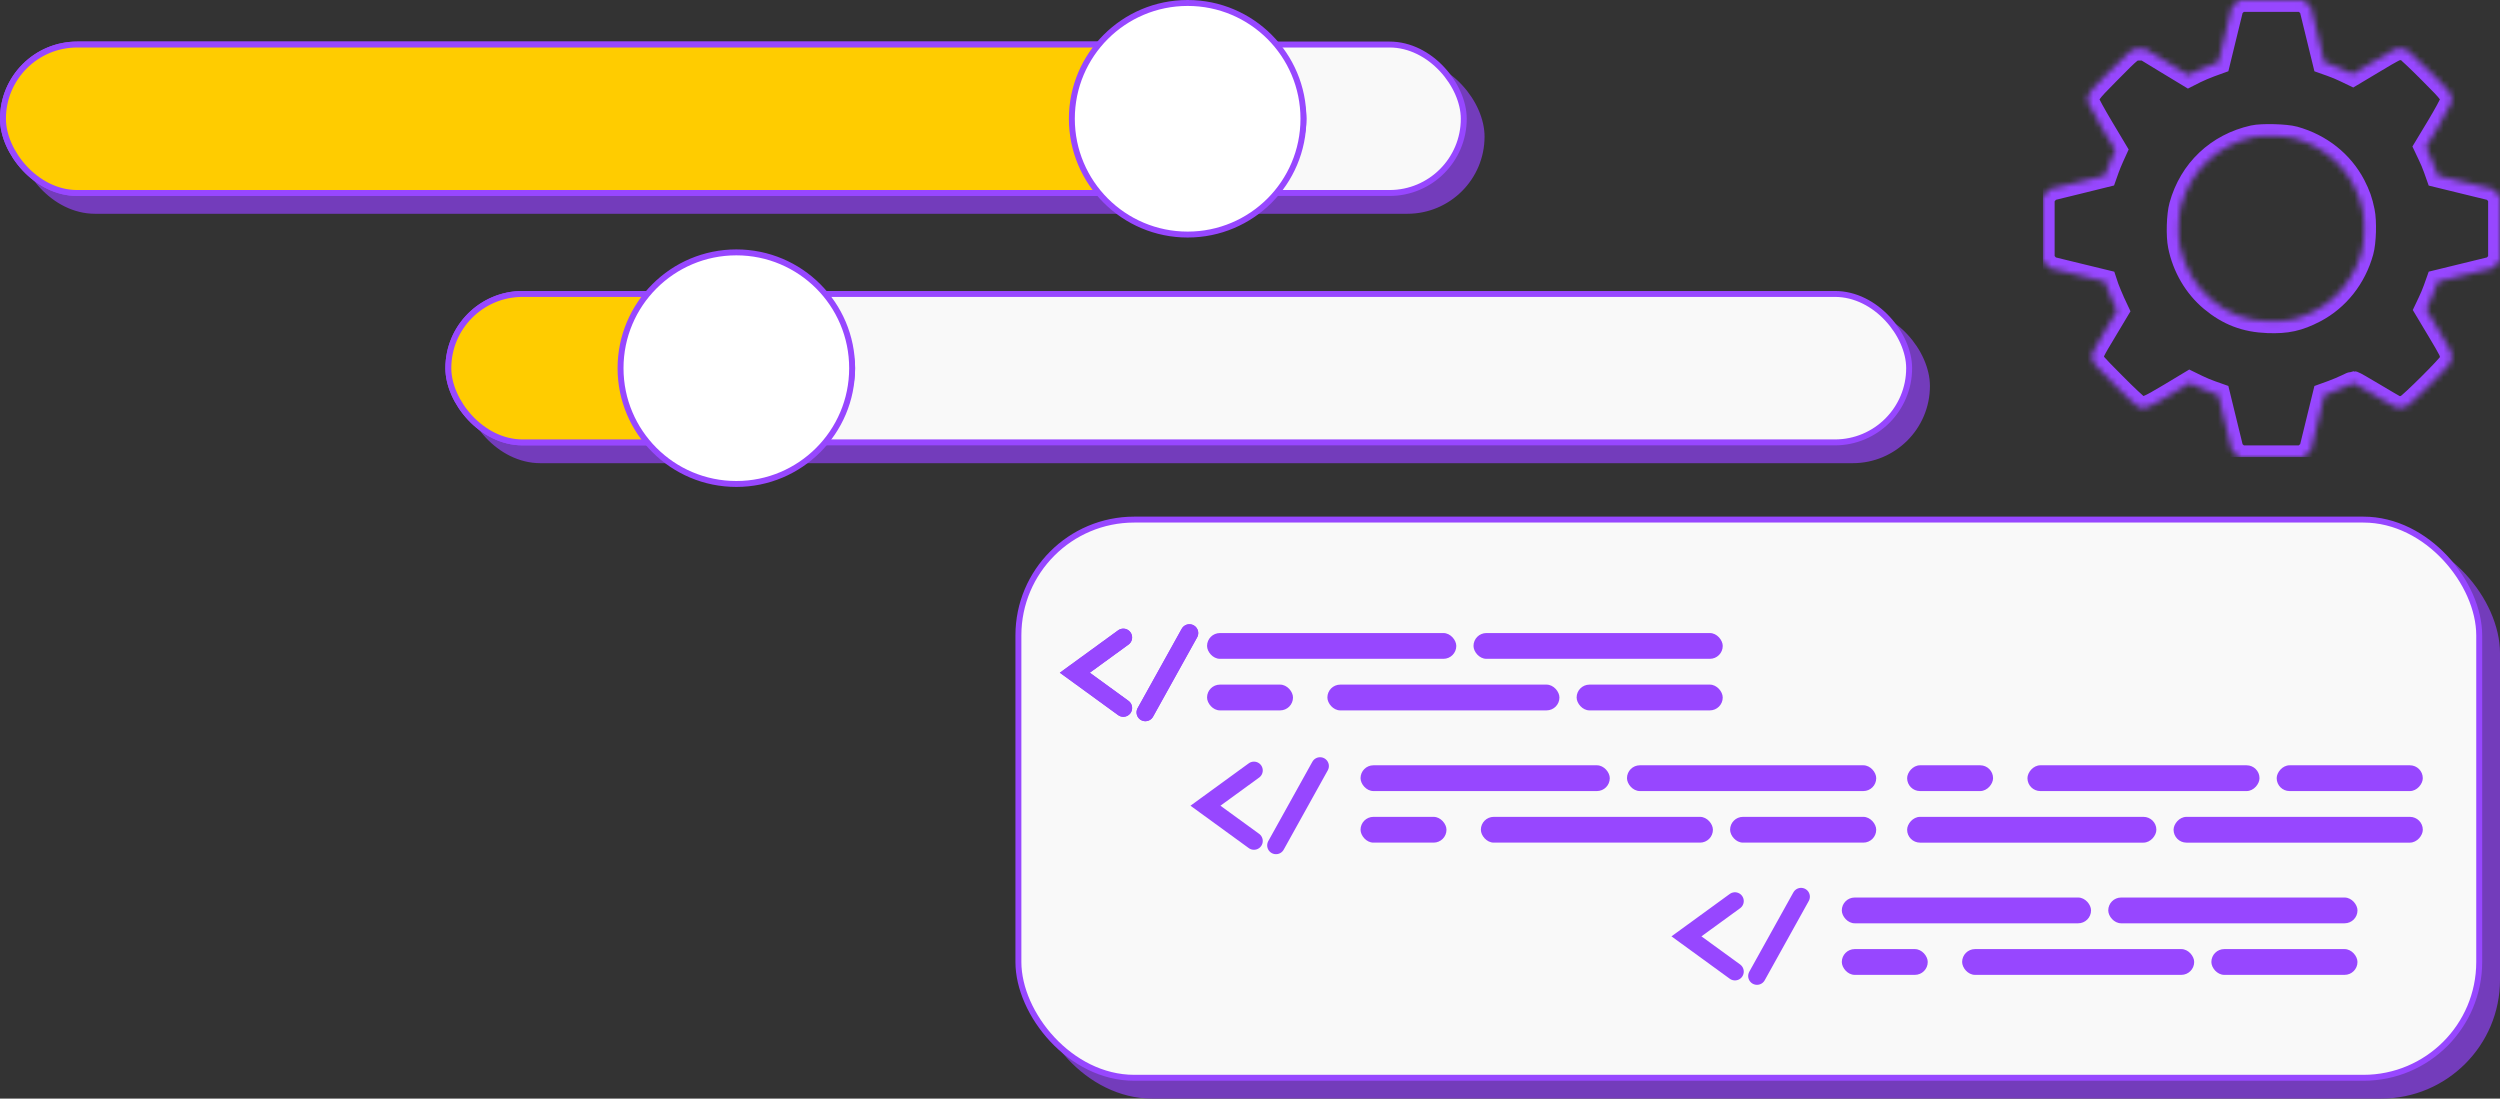 <?xml version="1.0" encoding="UTF-8"?> <svg xmlns="http://www.w3.org/2000/svg" width="421" height="185" viewBox="0 0 421 185" fill="none"><rect x="0" y="0" width="421" height="185" fill="#333333" stroke="none"/> <rect x="78.5" y="52.5" width="246" height="25" rx="12.5" fill="#733CBB" stroke="#733CBB"></rect> <rect x="75.5" y="49.5" width="246" height="25" rx="12.5" fill="#F9F9F9" stroke="#9747FF"></rect> <rect x="75.5" y="49.5" width="68" height="25" rx="12.5" fill="#FFCC00" stroke="#9747FF"></rect> <rect x="3.5" y="10.5" width="246" height="25" rx="12.5" fill="#733CBB" stroke="#733CBB"></rect> <rect x="0.5" y="7.5" width="246" height="25" rx="12.5" fill="#F9F9F9" stroke="#9747FF"></rect> <rect x="0.5" y="7.5" width="219" height="25" rx="12.5" fill="#FFCC00" stroke="#9747FF"></rect> <circle cx="200" cy="20" r="19.5" fill="white" stroke="#9747FF"></circle> <circle cx="124" cy="62" r="19.5" fill="white" stroke="#9747FF"></circle> <rect x="174.5" y="90.5" width="246" height="94" rx="19.5" fill="#733CBB" stroke="#733CBB"></rect> <rect x="171.5" y="87.5" width="246" height="94" rx="19.5" fill="#F9F9F9" stroke="#9747FF"></rect> <rect x="310.16" y="151.143" width="41.973" height="4.342" rx="2.171" fill="#9747FF"></rect> <rect x="372.394" y="159.827" width="24.605" height="4.342" rx="2.171" fill="#9747FF"></rect> <rect x="330.423" y="159.827" width="39.078" height="4.342" rx="2.171" fill="#9747FF"></rect> <rect x="310.16" y="159.827" width="14.473" height="4.342" rx="2.171" fill="#9747FF"></rect> <rect x="355.029" y="151.143" width="41.973" height="4.342" rx="2.171" fill="#9747FF"></rect> <rect x="229.115" y="128.874" width="41.973" height="4.342" rx="2.171" fill="#9747FF"></rect> <rect x="291.349" y="137.558" width="24.605" height="4.342" rx="2.171" fill="#9747FF"></rect> <rect x="249.378" y="137.558" width="39.078" height="4.342" rx="2.171" fill="#9747FF"></rect> <rect x="229.115" y="137.558" width="14.473" height="4.342" rx="2.171" fill="#9747FF"></rect> <rect x="273.984" y="128.874" width="41.973" height="4.342" rx="2.171" fill="#9747FF"></rect> <rect width="41.973" height="4.342" rx="2.171" transform="matrix(1 0 0 -1 321.16 141.9)" fill="#9747FF"></rect> <rect width="24.605" height="4.342" rx="2.171" transform="matrix(1 0 0 -1 383.394 133.216)" fill="#9747FF"></rect> <rect width="39.078" height="4.342" rx="2.171" transform="matrix(1 0 0 -1 341.423 133.216)" fill="#9747FF"></rect> <rect width="14.473" height="4.342" rx="2.171" transform="matrix(1 0 0 -1 321.16 133.216)" fill="#9747FF"></rect> <rect width="41.973" height="4.342" rx="2.171" transform="matrix(1 0 0 -1 366.029 141.9)" fill="#9747FF"></rect> <rect x="203.268" y="106.605" width="41.973" height="4.342" rx="2.171" fill="#9747FF"></rect> <rect x="265.503" y="115.289" width="24.605" height="4.342" rx="2.171" fill="#9747FF"></rect> <rect x="223.531" y="115.289" width="39.078" height="4.342" rx="2.171" fill="#9747FF"></rect> <rect x="203.268" y="115.289" width="14.473" height="4.342" rx="2.171" fill="#9747FF"></rect> <rect x="248.137" y="106.605" width="41.973" height="4.342" rx="2.171" fill="#9747FF"></rect> <path d="M189.165 107.347L181 113.286L189.165 119.224" stroke="#9747FF" stroke-width="2.969" stroke-linecap="round"></path> <path d="M200.3 106.605L192.877 119.966" stroke="#9747FF" stroke-width="2.969" stroke-linecap="round"></path> <path d="M189.165 107.347L181 113.286L189.165 119.224" stroke="#9747FF" stroke-width="2.969" stroke-linecap="round"></path> <path d="M200.3 106.605L192.877 119.967" stroke="#9747FF" stroke-width="2.969" stroke-linecap="round"></path> <path d="M211.165 129.742L203 135.681L211.165 141.619" stroke="#9747FF" stroke-width="2.969" stroke-linecap="round"></path> <path d="M222.3 129L214.877 142.361" stroke="#9747FF" stroke-width="2.969" stroke-linecap="round"></path> <path d="M292.165 151.742L284 157.681L292.165 163.619" stroke="#9747FF" stroke-width="2.969" stroke-linecap="round"></path> <path d="M303.3 151L295.877 164.361" stroke="#9747FF" stroke-width="2.969" stroke-linecap="round"></path> <g clip-path="url(#clip0_1_203)"> <mask id="path-39-inside-1_1_203" fill="white"> <path d="M376.484 0.556L375.853 1.128L374.71 5.805L373.567 10.482L372.198 10.979C371.461 11.249 370.318 11.73 369.687 12.046L368.529 12.633L364.874 10.422L361.22 8.196H360.242C358.994 8.196 359.039 8.166 354.963 12.287C351.64 15.626 351.369 16.032 351.58 17.175C351.625 17.46 352.693 19.4 353.941 21.491L356.212 25.296L355.685 26.454C355.4 27.085 355.009 28.033 354.828 28.574L354.482 29.552L349.805 30.71L345.128 31.853L344.571 32.499L344 33.131V38.5V43.869L344.571 44.516L345.128 45.147L349.805 46.29L354.497 47.433L354.828 48.426C355.024 48.967 355.475 50.05 355.836 50.862L356.512 52.306L354.633 55.449C352.211 59.48 352.211 59.495 352.347 60.397C352.452 61.119 352.557 61.239 356.001 64.698C357.941 66.668 359.776 68.383 360.062 68.518C361.069 68.999 361.596 68.804 365.34 66.563L368.769 64.502L369.972 65.089C370.649 65.42 371.717 65.871 372.379 66.097L373.567 66.518L374.71 71.195L375.853 75.872L376.484 76.444L377.131 77H382.5H387.869L388.516 76.428L389.147 75.872L390.29 71.195L391.433 66.518L392.802 66.022C393.539 65.751 394.606 65.3 395.163 65.029C395.719 64.743 396.261 64.518 396.351 64.518C396.441 64.518 397.915 65.36 399.614 66.382C401.329 67.405 402.938 68.353 403.209 68.488C403.855 68.804 404.532 68.789 405.284 68.428C406.021 68.067 412.488 61.63 412.713 61.014C412.804 60.773 412.879 60.292 412.879 59.946C412.879 59.374 412.608 58.833 410.728 55.69L408.578 52.095L409.119 50.952C409.435 50.321 409.871 49.268 410.097 48.621L410.518 47.433L415.195 46.29L419.872 45.147L420.444 44.516L421 43.869V38.5V33.131L420.444 32.484L419.872 31.853L415.195 30.71L410.518 29.567L410.097 28.379C409.871 27.717 409.42 26.649 409.089 25.988L408.518 24.784L410.638 21.265C411.796 19.325 412.789 17.506 412.834 17.22C413.044 15.941 412.954 15.821 409.224 12.076C407.314 10.151 405.54 8.482 405.269 8.347C405.013 8.226 404.487 8.121 404.111 8.121C403.525 8.121 403.043 8.362 399.81 10.302L396.186 12.467L394.997 11.896C394.351 11.58 393.283 11.129 392.621 10.903L391.433 10.482L390.29 5.805L389.147 1.128L388.516 0.556L387.869 1.90735e-06H382.5H377.131L376.484 0.556ZM386.335 23.265C390.756 24.499 394.336 27.341 396.366 31.221C397.178 32.8 397.569 33.913 397.915 35.627C398.261 37.297 398.156 40.786 397.72 42.335C396.501 46.741 393.659 50.336 389.779 52.366C387.057 53.78 385.087 54.216 381.913 54.096C378.169 53.96 375.251 52.847 372.409 50.471C369.717 48.215 367.807 44.967 367.085 41.373C366.739 39.703 366.844 36.214 367.28 34.665C368.92 28.71 373.431 24.439 379.492 23.085C380.906 22.769 384.921 22.874 386.335 23.265Z"></path> </mask> <path d="M376.484 0.556L375.853 1.128L374.71 5.805L373.567 10.482L372.198 10.979C371.461 11.249 370.318 11.73 369.687 12.046L368.529 12.633L364.874 10.422L361.22 8.196H360.242C358.994 8.196 359.039 8.166 354.963 12.287C351.64 15.626 351.369 16.032 351.58 17.175C351.625 17.46 352.693 19.4 353.941 21.491L356.212 25.296L355.685 26.454C355.4 27.085 355.009 28.033 354.828 28.574L354.482 29.552L349.805 30.71L345.128 31.853L344.571 32.499L344 33.131V38.5V43.869L344.571 44.516L345.128 45.147L349.805 46.29L354.497 47.433L354.828 48.426C355.024 48.967 355.475 50.05 355.836 50.862L356.512 52.306L354.633 55.449C352.211 59.48 352.211 59.495 352.347 60.397C352.452 61.119 352.557 61.239 356.001 64.698C357.941 66.668 359.776 68.383 360.062 68.518C361.069 68.999 361.596 68.804 365.34 66.563L368.769 64.502L369.972 65.089C370.649 65.42 371.717 65.871 372.379 66.097L373.567 66.518L374.71 71.195L375.853 75.872L376.484 76.444L377.131 77H382.5H387.869L388.516 76.428L389.147 75.872L390.29 71.195L391.433 66.518L392.802 66.022C393.539 65.751 394.606 65.3 395.163 65.029C395.719 64.743 396.261 64.518 396.351 64.518C396.441 64.518 397.915 65.36 399.614 66.382C401.329 67.405 402.938 68.353 403.209 68.488C403.855 68.804 404.532 68.789 405.284 68.428C406.021 68.067 412.488 61.63 412.713 61.014C412.804 60.773 412.879 60.292 412.879 59.946C412.879 59.374 412.608 58.833 410.728 55.69L408.578 52.095L409.119 50.952C409.435 50.321 409.871 49.268 410.097 48.621L410.518 47.433L415.195 46.29L419.872 45.147L420.444 44.516L421 43.869V38.5V33.131L420.444 32.484L419.872 31.853L415.195 30.71L410.518 29.567L410.097 28.379C409.871 27.717 409.42 26.649 409.089 25.988L408.518 24.784L410.638 21.265C411.796 19.325 412.789 17.506 412.834 17.22C413.044 15.941 412.954 15.821 409.224 12.076C407.314 10.151 405.54 8.482 405.269 8.347C405.013 8.226 404.487 8.121 404.111 8.121C403.525 8.121 403.043 8.362 399.81 10.302L396.186 12.467L394.997 11.896C394.351 11.58 393.283 11.129 392.621 10.903L391.433 10.482L390.29 5.805L389.147 1.128L388.516 0.556L387.869 1.90735e-06H382.5H377.131L376.484 0.556ZM386.335 23.265C390.756 24.499 394.336 27.341 396.366 31.221C397.178 32.8 397.569 33.913 397.915 35.627C398.261 37.297 398.156 40.786 397.72 42.335C396.501 46.741 393.659 50.336 389.779 52.366C387.057 53.78 385.087 54.216 381.913 54.096C378.169 53.96 375.251 52.847 372.409 50.471C369.717 48.215 367.807 44.967 367.085 41.373C366.739 39.703 366.844 36.214 367.28 34.665C368.92 28.71 373.431 24.439 379.492 23.085C380.906 22.769 384.921 22.874 386.335 23.265Z" stroke="#9747FF" stroke-width="4" mask="url(#path-39-inside-1_1_203)"></path> </g> <defs> <clipPath id="clip0_1_203"> <rect width="77" height="77" fill="white" transform="translate(344)"></rect> </clipPath> </defs> </svg> 
